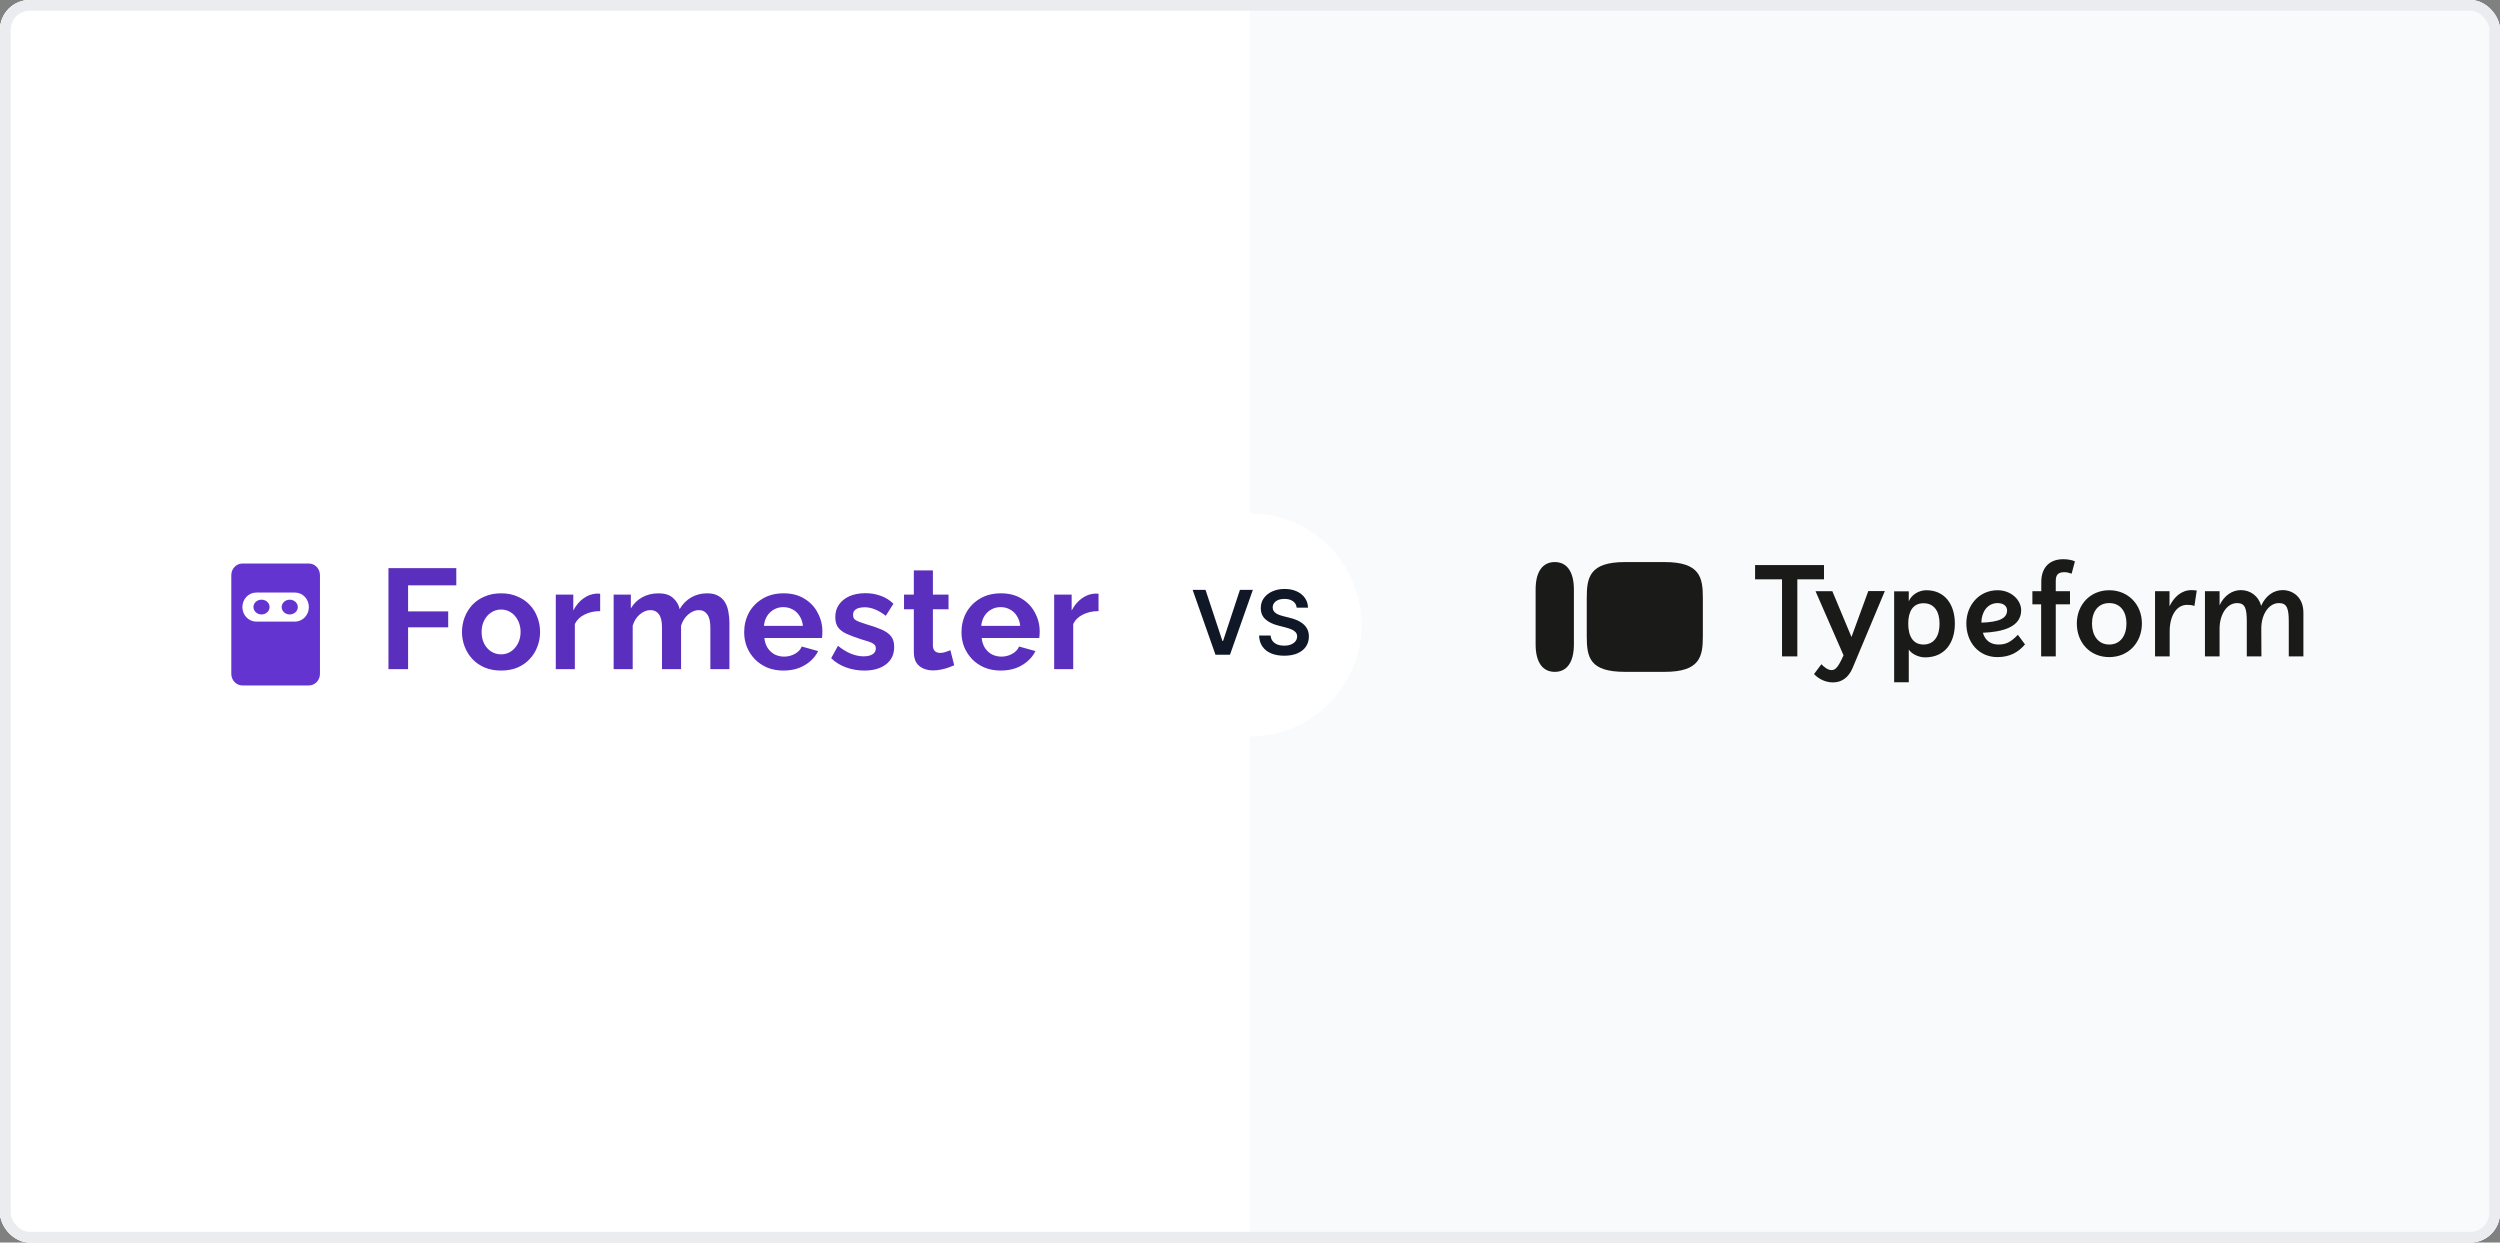 
<svg width="336" height="167" viewBox="0 0 336 167" fill="none" xmlns="http://www.w3.org/2000/svg">
<rect x="0" y="0" width="336" height="167" fill="#808080" stroke="none"/>
<g clip-path="url(#clip0_3421_30985)">
<rect width="336" height="167" rx="4" fill="#F7F3FF"/>
<rect width="168" height="167" fill="white"/>
<path d="M36.232 81.583C36.232 82.135 35.747 82.583 35.148 82.583C34.55 82.583 34.065 82.135 34.065 81.583C34.065 81.03 34.55 80.597 35.148 80.597C35.747 80.597 36.232 81.03 36.232 81.583Z" fill="#6434D0"/>
<path d="M40.024 81.59C40.024 82.139 39.539 82.583 38.94 82.583C38.342 82.583 37.857 82.139 37.857 81.59C37.857 81.042 38.342 80.597 38.94 80.597C39.539 80.597 40.024 81.042 40.024 81.59Z" fill="#6434D0"/>
<path fill-rule="evenodd" clip-rule="evenodd" d="M32.576 75.738C31.753 75.738 31.086 76.437 31.086 77.299V90.564C31.086 91.425 31.753 92.124 32.576 92.124H41.513C42.336 92.124 43.003 91.425 43.003 90.564V77.299C43.003 76.437 42.336 75.738 41.513 75.738H32.576ZM34.438 79.64C33.409 79.64 32.576 80.513 32.576 81.59C32.576 82.668 33.409 83.541 34.438 83.541H39.651C40.68 83.541 41.513 82.668 41.513 81.59C41.513 80.513 40.68 79.64 39.651 79.64H34.438Z" fill="#6434D0"/>
<path d="M52.208 89.932V76.359H61.327V78.672H54.846V82.17H60.237V84.311H54.846V89.932H52.208ZM67.348 90.123C66.533 90.123 65.8 89.989 65.15 89.721C64.5 89.441 63.946 89.059 63.487 88.574C63.041 88.09 62.697 87.536 62.454 86.911C62.212 86.287 62.091 85.63 62.091 84.942C62.091 84.241 62.212 83.579 62.454 82.954C62.697 82.329 63.041 81.775 63.487 81.291C63.946 80.807 64.5 80.431 65.15 80.163C65.8 79.883 66.533 79.742 67.348 79.742C68.164 79.742 68.89 79.883 69.528 80.163C70.177 80.431 70.732 80.807 71.191 81.291C71.65 81.775 71.994 82.329 72.223 82.954C72.465 83.579 72.586 84.241 72.586 84.942C72.586 85.63 72.465 86.287 72.223 86.911C71.994 87.536 71.65 88.09 71.191 88.574C70.745 89.059 70.197 89.441 69.547 89.721C68.897 89.989 68.164 90.123 67.348 90.123ZM64.729 84.942C64.729 85.528 64.844 86.051 65.073 86.51C65.303 86.956 65.615 87.306 66.01 87.561C66.405 87.816 66.851 87.944 67.348 87.944C67.832 87.944 68.272 87.816 68.667 87.561C69.062 87.293 69.375 86.937 69.604 86.491C69.846 86.032 69.967 85.509 69.967 84.923C69.967 84.35 69.846 83.833 69.604 83.375C69.375 82.916 69.062 82.559 68.667 82.304C68.272 82.049 67.832 81.922 67.348 81.922C66.851 81.922 66.405 82.055 66.01 82.323C65.615 82.578 65.303 82.935 65.073 83.394C64.844 83.84 64.729 84.356 64.729 84.942ZM80.662 82.132C79.885 82.132 79.19 82.285 78.578 82.591C77.967 82.884 77.527 83.311 77.259 83.872V89.932H74.698V79.914H77.049V82.055C77.406 81.367 77.858 80.826 78.406 80.431C78.954 80.035 79.534 79.819 80.146 79.781C80.286 79.781 80.394 79.781 80.471 79.781C80.547 79.781 80.611 79.787 80.662 79.8V82.132ZM98.034 89.932H95.472V84.311C95.472 83.521 95.332 82.941 95.052 82.572C94.784 82.189 94.408 81.998 93.924 81.998C93.427 81.998 92.949 82.196 92.49 82.591C92.044 82.973 91.725 83.477 91.534 84.101V89.932H88.972V84.311C88.972 83.508 88.832 82.922 88.552 82.553C88.284 82.183 87.908 81.998 87.424 81.998C86.927 81.998 86.449 82.189 85.99 82.572C85.544 82.954 85.226 83.457 85.034 84.082V89.932H82.473V79.914H84.786V81.769C85.168 81.119 85.678 80.622 86.315 80.278C86.953 79.921 87.685 79.742 88.514 79.742C89.342 79.742 89.986 79.946 90.445 80.354C90.916 80.762 91.216 81.265 91.343 81.864C91.751 81.176 92.267 80.654 92.891 80.297C93.529 79.927 94.242 79.742 95.032 79.742C95.657 79.742 96.16 79.857 96.543 80.087C96.938 80.303 97.244 80.603 97.46 80.985C97.677 81.355 97.824 81.775 97.9 82.247C97.989 82.718 98.034 83.196 98.034 83.68V89.932ZM105.292 90.123C104.489 90.123 103.762 89.989 103.112 89.721C102.463 89.441 101.908 89.065 101.449 88.594C100.991 88.109 100.634 87.561 100.379 86.949C100.137 86.325 100.016 85.669 100.016 84.98C100.016 84.025 100.226 83.152 100.646 82.361C101.08 81.571 101.691 80.94 102.482 80.469C103.285 79.984 104.228 79.742 105.311 79.742C106.407 79.742 107.344 79.984 108.121 80.469C108.898 80.94 109.491 81.571 109.899 82.361C110.32 83.139 110.53 83.98 110.53 84.885C110.53 85.038 110.523 85.197 110.511 85.363C110.498 85.516 110.485 85.643 110.472 85.745H102.73C102.781 86.255 102.928 86.701 103.17 87.083C103.425 87.466 103.743 87.759 104.126 87.963C104.521 88.154 104.941 88.249 105.387 88.249C105.897 88.249 106.375 88.128 106.821 87.886C107.28 87.631 107.592 87.3 107.758 86.892L109.956 87.504C109.714 88.014 109.364 88.466 108.905 88.861C108.459 89.256 107.93 89.568 107.318 89.798C106.706 90.014 106.031 90.123 105.292 90.123ZM102.673 84.12H107.911C107.86 83.61 107.713 83.171 107.471 82.801C107.242 82.419 106.936 82.126 106.554 81.922C106.171 81.705 105.744 81.597 105.273 81.597C104.814 81.597 104.393 81.705 104.011 81.922C103.641 82.126 103.336 82.419 103.093 82.801C102.864 83.171 102.724 83.61 102.673 84.12ZM116.162 90.123C115.308 90.123 114.493 89.983 113.715 89.702C112.938 89.422 112.269 89.008 111.708 88.46L112.626 86.796C113.225 87.281 113.811 87.638 114.384 87.867C114.971 88.096 115.531 88.211 116.067 88.211C116.564 88.211 116.959 88.122 117.252 87.944C117.558 87.765 117.711 87.497 117.711 87.141C117.711 86.898 117.628 86.714 117.462 86.586C117.296 86.446 117.054 86.325 116.736 86.223C116.43 86.121 116.054 86.006 115.608 85.879C114.869 85.637 114.251 85.401 113.754 85.172C113.256 84.942 112.881 84.655 112.626 84.311C112.383 83.954 112.262 83.502 112.262 82.954C112.262 82.291 112.428 81.724 112.759 81.253C113.104 80.768 113.575 80.392 114.174 80.125C114.786 79.857 115.5 79.723 116.315 79.723C117.029 79.723 117.704 79.838 118.342 80.067C118.979 80.284 119.559 80.641 120.081 81.138L119.049 82.763C118.539 82.368 118.055 82.081 117.596 81.903C117.137 81.711 116.672 81.616 116.2 81.616C115.933 81.616 115.678 81.648 115.436 81.711C115.206 81.775 115.015 81.883 114.862 82.036C114.722 82.177 114.652 82.38 114.652 82.648C114.652 82.89 114.716 83.082 114.843 83.222C114.983 83.349 115.187 83.464 115.455 83.566C115.735 83.668 116.073 83.782 116.468 83.91C117.271 84.139 117.946 84.375 118.494 84.617C119.055 84.859 119.476 85.159 119.756 85.516C120.037 85.86 120.177 86.338 120.177 86.949C120.177 87.944 119.814 88.721 119.087 89.282C118.361 89.842 117.386 90.123 116.162 90.123ZM128.248 89.415C128.031 89.505 127.77 89.607 127.464 89.721C127.158 89.836 126.827 89.925 126.47 89.989C126.126 90.066 125.776 90.104 125.419 90.104C124.947 90.104 124.514 90.021 124.119 89.855C123.724 89.689 123.405 89.428 123.163 89.071C122.934 88.702 122.819 88.224 122.819 87.638V81.883H121.5V79.914H122.819V76.665H125.381V79.914H127.483V81.883H125.381V86.777C125.393 87.121 125.489 87.37 125.667 87.523C125.846 87.676 126.069 87.752 126.336 87.752C126.604 87.752 126.865 87.708 127.12 87.618C127.375 87.529 127.579 87.453 127.732 87.389L128.248 89.415ZM134.498 90.123C133.695 90.123 132.969 89.989 132.319 89.721C131.669 89.441 131.114 89.065 130.655 88.594C130.197 88.109 129.84 87.561 129.585 86.949C129.343 86.325 129.222 85.669 129.222 84.98C129.222 84.025 129.432 83.152 129.853 82.361C130.286 81.571 130.898 80.94 131.688 80.469C132.491 79.984 133.434 79.742 134.517 79.742C135.613 79.742 136.55 79.984 137.327 80.469C138.105 80.94 138.697 81.571 139.105 82.361C139.526 83.139 139.736 83.98 139.736 84.885C139.736 85.038 139.73 85.197 139.717 85.363C139.704 85.516 139.691 85.643 139.679 85.745H131.936C131.987 86.255 132.134 86.701 132.376 87.083C132.631 87.466 132.949 87.759 133.332 87.963C133.727 88.154 134.147 88.249 134.594 88.249C135.103 88.249 135.581 88.128 136.027 87.886C136.486 87.631 136.798 87.3 136.964 86.892L139.162 87.504C138.92 88.014 138.57 88.466 138.111 88.861C137.665 89.256 137.136 89.568 136.524 89.798C135.913 90.014 135.237 90.123 134.498 90.123ZM131.879 84.12H137.117C137.066 83.61 136.919 83.171 136.677 82.801C136.448 82.419 136.142 82.126 135.76 81.922C135.377 81.705 134.95 81.597 134.479 81.597C134.02 81.597 133.599 81.705 133.217 81.922C132.848 82.126 132.542 82.419 132.299 82.801C132.07 83.171 131.93 83.61 131.879 84.12ZM147.643 82.132C146.866 82.132 146.171 82.285 145.56 82.591C144.948 82.884 144.508 83.311 144.24 83.872V89.932H141.679V79.914H144.03V82.055C144.387 81.367 144.839 80.826 145.387 80.431C145.935 80.035 146.515 79.819 147.127 79.781C147.267 79.781 147.376 79.781 147.452 79.781C147.529 79.781 147.592 79.787 147.643 79.8V82.132Z" fill="#5B2FBD"/>
<rect width="168" height="167" transform="translate(168)" fill="#F9FAFB"/>
<path d="M223.717 75.541H218.406C213.628 75.541 213.26 77.599 213.26 80.356V85.483C213.26 88.35 213.628 90.298 218.424 90.298H223.717C228.495 90.298 228.863 88.24 228.863 85.502V80.356C228.863 77.618 228.495 75.541 223.717 75.541ZM206.387 79.235C206.387 76.809 207.342 75.541 208.96 75.541C210.577 75.541 211.532 76.809 211.532 79.235V86.604C211.532 89.03 210.577 90.298 208.96 90.298C207.342 90.298 206.387 89.03 206.387 86.604V79.235Z" fill="#1A1A19"/>
<path d="M283.481 86.624C281.956 86.624 281.165 85.356 281.165 83.812C281.165 82.268 281.937 81.055 283.481 81.055C285.061 81.055 285.797 82.305 285.797 83.794C285.797 85.393 285.006 86.624 283.481 86.624ZM268.485 81.055C269.385 81.055 269.753 81.57 269.753 82.029C269.753 83.132 268.632 83.61 266.298 83.683C266.298 82.323 267.07 81.055 268.485 81.055ZM258.524 86.624C257.072 86.624 256.466 85.448 256.466 83.812C256.466 82.195 257.091 81.074 258.524 81.074C259.994 81.074 260.674 82.232 260.674 83.812C260.693 85.448 259.958 86.624 258.524 86.624ZM246.266 79.457H244.006L247.773 88.076C247.056 89.675 246.67 90.061 246.174 90.061C245.641 90.061 245.145 89.638 244.796 89.27L243.804 90.594C244.484 91.31 245.402 91.715 246.358 91.715C247.553 91.715 248.453 91.035 248.986 89.785L253.323 79.438H251.1L248.839 85.613L246.266 79.457ZM306.288 81.055C307.39 81.055 307.611 81.809 307.611 83.573V88.223H309.577V82.342C309.577 80.228 308.125 79.31 306.784 79.31C305.589 79.31 304.505 80.045 303.899 81.423C303.549 80.1 302.447 79.31 301.16 79.31C300.039 79.31 298.918 80.026 298.312 81.35V79.457H296.345V88.223H298.312V84.474C298.312 82.581 299.304 81.055 300.664 81.055C301.767 81.055 301.969 81.809 301.969 83.573V88.223H303.935L303.917 84.455C303.917 82.581 304.928 81.055 306.288 81.055ZM290.556 79.457H289.637V88.223H291.604V84.86C291.604 82.728 292.541 81.294 293.938 81.294C294.305 81.294 294.599 81.313 294.93 81.441L295.243 79.365C294.985 79.346 294.765 79.31 294.544 79.31C293.166 79.31 292.174 80.265 291.585 81.478V79.457H290.556ZM283.481 79.328C280.89 79.328 279.125 81.313 279.125 83.794C279.125 86.385 280.908 88.315 283.481 88.315C286.091 88.315 287.873 86.33 287.873 83.794C287.873 81.276 286.054 79.328 283.481 79.328ZM268.595 86.624C267.566 86.624 266.812 86.109 266.5 85.043C269.091 84.933 271.646 84.308 271.646 82.011C271.646 80.688 270.341 79.328 268.485 79.328C265.967 79.328 264.276 81.368 264.276 83.794C264.276 86.33 265.949 88.315 268.448 88.315C270.194 88.315 271.297 87.616 272.16 86.606L271.205 85.319C270.176 86.367 269.551 86.624 268.595 86.624ZM258.91 79.328C257.918 79.328 256.925 79.898 256.539 80.817V79.475H254.573V91.696H256.539V87.304C256.962 87.929 257.899 88.351 258.745 88.351C261.354 88.351 262.733 86.422 262.733 83.812C262.733 81.221 261.373 79.328 258.91 79.328ZM245.145 75.947H235.883V77.858H239.503V88.223H241.562V77.858H245.145V75.947ZM274.329 79.457H273.153V81.221H274.329V88.223H276.295V81.221H278.207V79.457H276.295V78.078C276.295 77.196 276.663 76.902 277.471 76.902C277.784 76.902 278.06 76.976 278.427 77.104L278.868 75.45C278.501 75.248 277.784 75.156 277.324 75.156C275.45 75.156 274.347 76.277 274.347 78.225V79.457H274.329Z" fill="#1A1A19"/>
<circle cx="167.992" cy="83.992" r="14.992" fill="white"/>
<path d="M162.022 79.274L164.292 86.139H164.382L166.648 79.274H168.385L165.31 87.996H163.36L160.289 79.274H162.022ZM174.274 81.671C174.235 81.299 174.067 81.01 173.772 80.803C173.479 80.595 173.099 80.492 172.63 80.492C172.301 80.492 172.019 80.541 171.783 80.641C171.547 80.74 171.367 80.875 171.242 81.045C171.117 81.216 171.053 81.41 171.05 81.629C171.05 81.811 171.092 81.968 171.174 82.102C171.259 82.235 171.374 82.349 171.519 82.442C171.664 82.533 171.824 82.61 172 82.672C172.176 82.735 172.354 82.787 172.533 82.83L173.35 83.034C173.68 83.111 173.996 83.215 174.3 83.345C174.607 83.476 174.881 83.641 175.122 83.839C175.366 84.038 175.559 84.278 175.701 84.559C175.843 84.84 175.914 85.169 175.914 85.547C175.914 86.058 175.784 86.508 175.522 86.897C175.261 87.283 174.883 87.586 174.389 87.804C173.898 88.02 173.303 88.128 172.605 88.128C171.926 88.128 171.337 88.023 170.837 87.813C170.341 87.603 169.952 87.296 169.67 86.893C169.392 86.49 169.242 85.999 169.219 85.419H170.774C170.796 85.723 170.89 85.976 171.055 86.177C171.219 86.379 171.434 86.53 171.698 86.629C171.965 86.728 172.263 86.778 172.592 86.778C172.936 86.778 173.237 86.727 173.495 86.625C173.756 86.52 173.961 86.375 174.108 86.19C174.256 86.003 174.331 85.784 174.334 85.534C174.331 85.307 174.265 85.12 174.134 84.972C174.003 84.822 173.82 84.697 173.584 84.597C173.352 84.495 173.079 84.404 172.767 84.325L171.774 84.069C171.056 83.885 170.488 83.605 170.071 83.23C169.656 82.853 169.449 82.352 169.449 81.727C169.449 81.213 169.588 80.763 169.866 80.377C170.147 79.991 170.529 79.691 171.012 79.478C171.495 79.262 172.041 79.154 172.652 79.154C173.271 79.154 173.813 79.262 174.279 79.478C174.747 79.691 175.115 79.988 175.382 80.368C175.649 80.746 175.786 81.18 175.795 81.671H174.274Z" fill="#101828"/>
</g>
<rect x="0.719" y="0.719" width="334.563" height="165.563" rx="3.281" stroke="#EAECF0" stroke-width="1.437"/>
<defs>
<clipPath id="clip0_3421_30985">
<rect width="336" height="167" rx="4" fill="white"/>
</clipPath>
</defs>
</svg>
